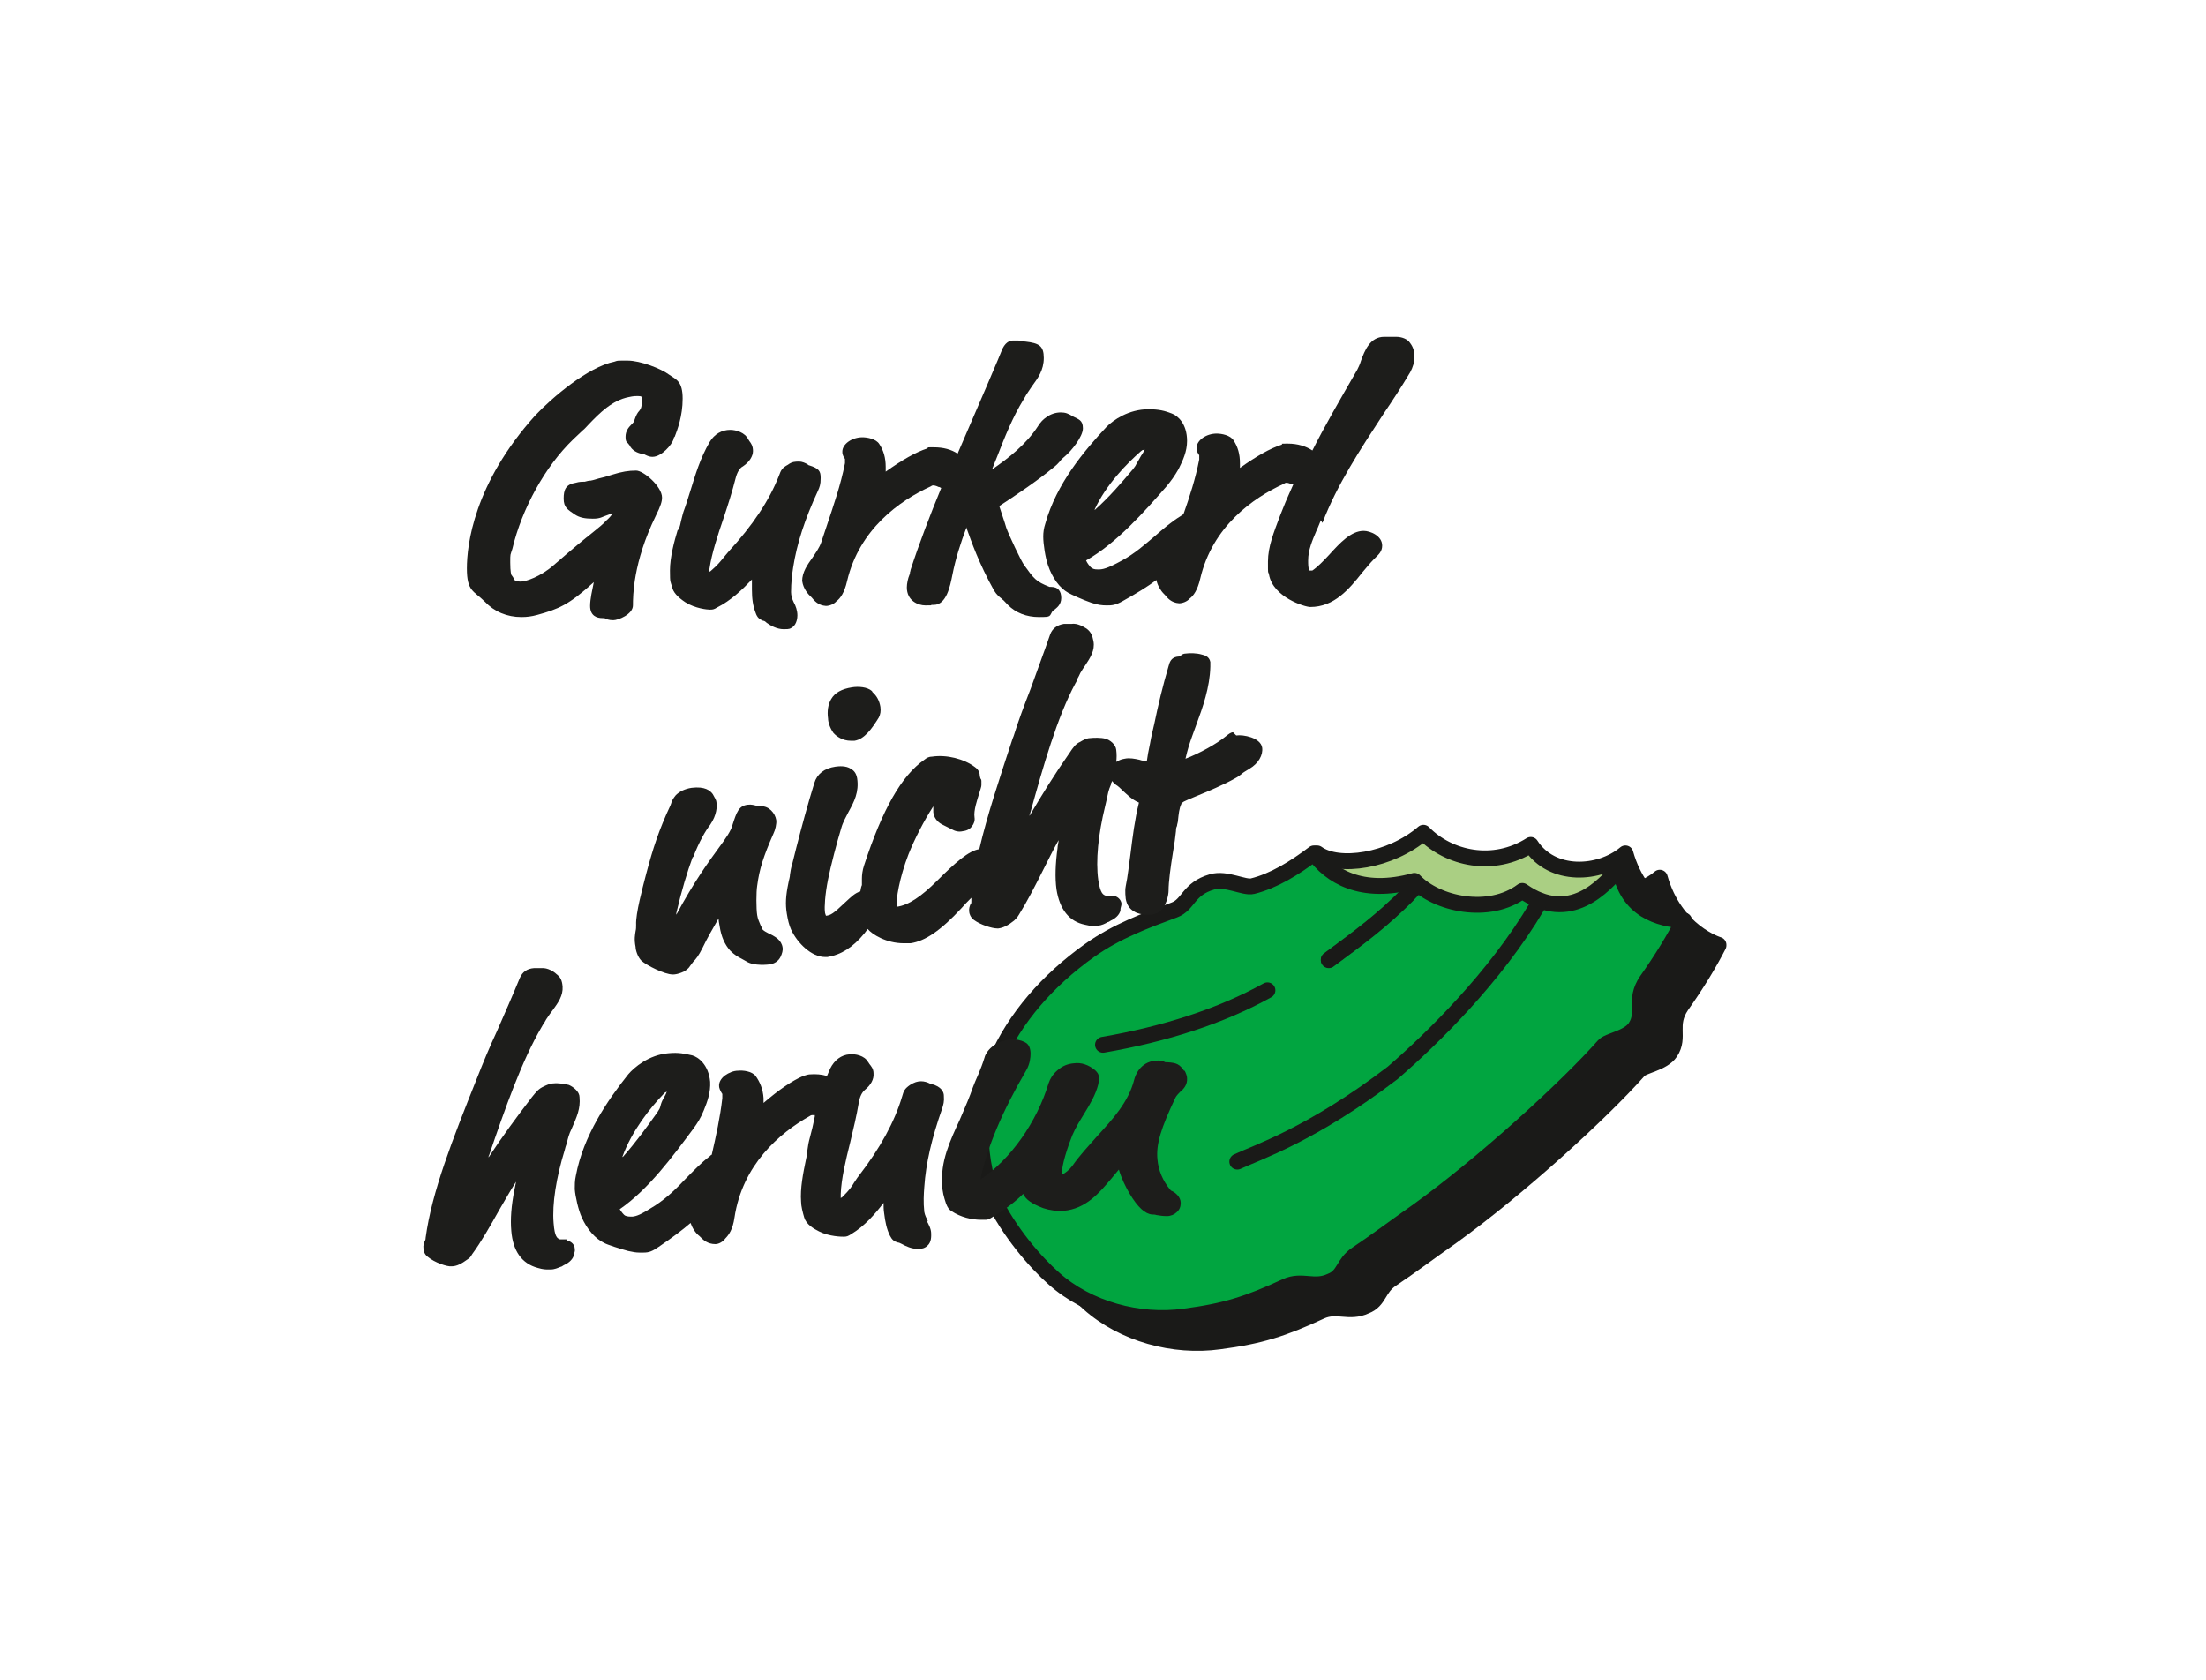 <?xml version="1.0" encoding="UTF-8"?>
<svg xmlns="http://www.w3.org/2000/svg" version="1.1" viewBox="0 0 417.2 317.7">
  <defs>
    <style>
      .cls-1 {
        fill: #1a1a18;
      }

      .cls-1, .cls-2, .cls-3, .cls-4 {
        stroke: #1a1a18;
        stroke-linecap: round;
        stroke-linejoin: round;
        stroke-width: 3px;
      }

      .cls-5 {
        fill: #1d1d1b;
      }

      .cls-2 {
        fill: none;
      }

      .cls-3 {
        fill: #01a540;
      }

      .cls-4 {
        fill: #aacf83;
      }
    </style>
  </defs>
  <!-- Generator: Adobe Illustrator 28.6.0, SVG Export Plug-In . SVG Version: 1.2.0 Build 709)  -->
  <g>
    <g id="Ebene_1">
      <g>
        <path class="cls-1" d="M325,178.7s-8.2-2.4-11.1-12.7c-4.9,4.1-13.9,4.6-17.9-1.6-7.1,4.5-15.5,2.6-20.3-2.3-6.3,5.4-16.1,6.8-20.1,3.9,0,.2-.1.3-.2.5-.1-.1-.2-.3-.3-.4,0,0,0,0,0,0-3.7,2.8-7.6,5.2-11.6,6.2-1.6.4-5-1.6-7.7-.8-4.5,1.3-4.4,4.3-7.1,5.3-5.4,2-10.9,4-16.1,7.7-15.7,11.2-25,28.6-18.3,46.7,3.2,6.6,8.1,12.2,11.6,15.3,6.5,5.8,16.1,8.4,24.7,7.2,7.7-1,12.1-2.4,19.2-5.7,3.1-1.4,5.3.5,8.5-1,2.6-1,2.3-3.4,4.9-5.1,3.6-2.4,7.3-5.2,11.3-8,12.8-9.2,28.5-23.6,35.4-31.4.8-1,4.6-1.4,6-3.5,1.9-2.9-.4-5.1,2.1-8.8,2.9-4.1,5.2-7.9,7-11.4Z"/>
        <path class="cls-4" d="M299.6,184.3c.4-1,18.9-10.2,18.9-10.2,0,0-8.2-2.4-11.1-12.7-4.9,4.1-13.9,4.6-17.9-1.6-7.1,4.5-15.5,2.6-20.3-2.3-6.3,5.4-16.1,6.8-20.1,3.9-4,10.1-3.2,14.4-2.3,22.8l52.9.2Z"/>
        <path class="cls-3" d="M318.4,174.1c-4.6-.3-10.7-1.9-12.1-9.9-3,3.3-9.3,10.7-18.4,4.3-6.3,4.7-16.2,2.5-20.4-1.9-10.1,2.8-16-1-19-5.2,0,0,0,0,0,0-3.7,2.8-7.6,5.2-11.6,6.2-1.6.4-5-1.6-7.7-.8-4.5,1.3-4.4,4.3-7.1,5.3-5.4,2-10.9,4-16.1,7.7-15.7,11.2-25,28.6-18.3,46.7,3.2,6.6,8.1,12.2,11.6,15.3,6.5,5.8,16.1,8.4,24.7,7.2,7.7-1,12.1-2.4,19.2-5.7,3.1-1.4,5.3.5,8.5-1,2.6-1,2.3-3.4,4.9-5.1,3.6-2.4,7.3-5.2,11.3-8,12.8-9.2,28.5-23.6,35.4-31.4.8-1,4.6-1.4,6-3.5,1.9-2.9-.4-5.1,2.1-8.8,2.9-4.1,5.2-7.9,7-11.4Z"/>
        <path class="cls-2" d="M266.1,169.3c-4.7,4.7-8.7,7.7-14.8,12.2"/>
        <path class="cls-2" d="M291.3,170.4c-.2.3-.4.7-.6,1-8,13.5-19.8,25-27.3,31.5-15.3,11.7-25.8,15.1-29.4,16.8"/>
        <path class="cls-2" d="M239.7,187.3c-8.8,4.9-19.5,8.3-31.1,10.3"/>
        <path class="cls-2" d="M268.1,167.3c-.6.7-1.3,1.3-2,2.1-4.7,4.7-8.7,7.7-14.8,12.2"/>
      </g>
      <g>
        <path class="cls-5" d="M98.7,116.7c.9,0,1.8-.1,2.9-.4,4-1.1,6-1.9,10.7-6.2-.3,1.5-.7,3.2-.7,4.5,0,1.9,1.3,2.3,2.3,2.3s.3,0,.4,0c.4.2.8.4,1.7.4s3.7-1.1,3.7-2.8,0-8.1,4.3-16.9c1-2,1.2-2.8,1.2-3.5,0-2.1-3.5-5.1-4.9-5.1s-2.7.2-4.6.8c-.9.3-1.6.5-2.5.7-.4.1-.9.3-1.5.4-.4,0-.7.1-1.1.2-.5,0-1,0-1.7.2-1.9.3-2.3,1.3-2.3,3s.8,2.1,2.1,3c.9.6,1.9.8,3.4.8s1.6-.3,3.1-.8c.2,0,.4-.1.7-.2-.3.4-.7.9-1.3,1.4-.6.7-1.3,1.2-2.5,2.2-1.4,1.1-3.6,2.9-7.4,6.2-2.5,2.2-5.3,3.1-6.2,3.1s-1-.2-1.2-.3c-.2-.5-.4-.7-.6-1,0,0,0,0,0,0,0,0-.2-.5-.2-2.3s0-1.3.4-2.6c1.8-7.6,6.2-15.6,11.5-20.7l1.8-1.7c.4-.3.7-.7,1.1-1.1,2.1-2.2,4.5-4.6,7.6-5.2.9-.2,1.3-.2,1.7-.2.8,0,.8.2.8.4,0,1.8-.2,2-.5,2.4-.3.3-.6.8-.9,1.7,0,.3-.3.6-.6.9-.5.5-1.1,1.2-1.1,2.3s.3,1,.6,1.4c0,.1.2.2.2.3.4.8,1.3,1.4,2.6,1.6,0,0,0,0,.1,0,.4.2.9.5,1.6.5,1.7,0,3.7-2.3,4-3.4,0-.1,0-.3.2-.4.5-1.3,1.5-3.9,1.5-7.2s-1.2-3.6-2.5-4.5c-1.6-1.2-5.5-2.7-7.9-2.7s-1.8,0-2.5.2c-5,1-11.8,6.8-15,10.2-11.6,12.9-12.9,24.5-12.9,28.9s1.3,4.2,3.4,6.3c1.8,1.9,4.2,2.9,6.9,2.9Z"/>
        <path class="cls-5" d="M128.2,100.1c-.7,2.3-1.5,5.3-1.5,7.8s.1,2,.4,3.1c.2,1,1,1.9,2.5,2.9,1.9,1.2,4.2,1.4,4.6,1.4.5,0,.8,0,1.4-.4,2.6-1.3,4.8-3.4,6.6-5.3,0,.6,0,1.3,0,1.9,0,1.8.2,3.1.7,4.4.3.9.7,1.2,1.4,1.5.2,0,.4.1.7.4.7.5,1.9,1.2,3.2,1.2s1.2-.1,1.7-.4c.8-.6.9-1.8.9-2.2,0-.9-.3-1.8-.7-2.5-.3-.6-.5-1.3-.5-1.9,0-1.8.2-3.4.4-4.7.7-4.5,2.2-9.1,4.7-14.5.3-.7.5-1.1.5-2.4s-.3-1.8-2.2-2.4c-.1,0-.2-.1-.3-.2-.4-.2-.9-.5-1.6-.5s-1.3,0-2.1.6c-1.1.6-1.3,1-1.7,2.1-1.8,4.6-4.9,9.3-9.5,14.3-.4.5-.7.8-1,1.2-.5.6-1,1.3-2.4,2.5,0,0-.2.1-.3.2,0-.2,0-.4.1-.8.4-2.7,1.5-6.1,2.7-9.6.8-2.4,1.6-4.9,2.2-7.3.3-1.2.8-2,1.4-2.3,1.2-.8,1.9-1.9,1.9-2.9s-.4-1.5-.7-1.9c0,0-.1-.2-.2-.3-.6-1.3-2.3-1.8-3.4-1.8-1.6,0-3,.8-3.9,2.3-1.8,3.1-2.7,6.2-3.6,9.1-.4,1.2-.7,2.3-1.1,3.4-.4,1-.5,1.7-.7,2.4-.1.5-.2,1-.5,1.8Z"/>
        <path class="cls-5" d="M151.7,109.5s0,0,0,.1c0,1.1.7,2.4,1.6,3.2,0,0,.1.1.2.2.5.6,1.2,1.5,2.7,1.6.6,0,1.5-.3,2-.9.7-.5,1.5-1.6,2-3.8,2.3-9.8,9.9-15.2,15.8-17.9.3-.2.4-.2.5-.2.2,0,.6.1,1,.3.2,0,.3.1.5.2-2.1,5.1-4.1,10.3-5.8,15.5,0,0,0,.2-.1.4,0,.1,0,.3-.1.5-.3.7-.5,1.7-.5,2.4,0,2.5,2.1,3.4,3.5,3.4s.9,0,1.2-.1c.1,0,.3,0,.4,0,2.4,0,3.1-3.6,3.5-5.6.6-3.1,1.6-6.2,2.7-9.1,0,0,0,.1,0,.2.9,2.5,2.3,6.6,5.2,11.8.5.8,1,1.2,1.4,1.5l.2.2c.2.1.5.5,1,1,1.5,1.5,3.5,2.3,5.9,2.3s1.9-.1,2.6-1.2c0,0,.1,0,.2-.1.5-.4,1.4-1,1.4-2.3s-.6-2.1-1.9-2.1c-.1,0-.2,0-.3,0-2.6-1-3-1.6-4.8-4.1-.5-.6-3-5.9-3.4-7.1-.4-1.4-.8-2.4-1-3.1-.1-.4-.3-.8-.3-1,3.5-2.3,7.1-4.7,10.5-7.5.5-.4.7-.7,1-1,.2-.3.4-.5.9-.9,1.2-1,3.4-3.7,3.4-5.3s-.9-1.7-1.8-2.2c-1-.6-1.5-.8-2.4-.8s-1.9.3-2.7.9c-.6.4-1.1.9-1.6,1.7-2.2,3.4-5.5,6-8.7,8.2.3-.8.7-1.7,1-2.5,1.4-3.6,2.9-7.4,5-10.8.1-.2.2-.3.3-.5.2-.4.5-.8,1.3-2,0,0,0,0,0,0,1.1-1.5,2.2-3,2.2-5.3s-.9-2.8-3.5-3.1c-.6,0-1-.1-1.3-.2-.4,0-.6,0-1,0-.7,0-1.6.4-2.2,2l-.7,1.7c-1.5,3.5-3,7.1-4.5,10.5-1,2.4-2.1,4.8-3.1,7.2-1.2-.8-2.7-1.2-4.5-1.2s-.9,0-1.2.2c-2.2.7-4.8,2.2-7.9,4.4,0-.3,0-.6,0-.9,0-1.7-.4-3.1-1.2-4.3-.6-1-2.3-1.3-3.2-1.3-2,0-3.8,1.3-3.8,2.7s0,0,0,.1c0,.6.3,1,.5,1.3,0,0,0,0,0,.1,0,0,0,0,0,0,0,.2,0,.4,0,.7-.8,4.1-2.2,8.1-3.5,12-.3,1-.7,2-1,3-.3.9-1,1.9-1.6,2.8-1,1.4-2,2.8-2,4.5Z"/>
        <path class="cls-5" d="M250.1,98.9c2.8-7.3,7.1-13.8,11.6-20.7,1.7-2.5,3.4-5.1,5-7.8.5-.9.8-1.9.8-2.9s-.2-1.8-.8-2.6c-.5-.8-1.6-1.2-2.7-1.2s-.7,0-1.1,0c-.3,0-.7,0-1.1,0-2.7,0-3.7,2.6-4.4,4.5-.2.7-.5,1.3-.7,1.7-3.4,5.9-6.3,10.9-8.5,15.3-1.2-.8-2.8-1.3-4.6-1.3s-.9,0-1.2.2c-2.2.7-4.8,2.2-7.9,4.4,0-.3,0-.6,0-.9,0-1.7-.4-3.1-1.2-4.3-.6-1-2.3-1.3-3.2-1.3-2,0-3.8,1.3-3.8,2.7s0,0,0,.1c0,.6.3,1,.5,1.3,0,0,0,0,0,.1,0,0,0,0,0,0,0,.2,0,.4,0,.7-.7,3.6-1.8,7-3,10.4-.2,0-.3.2-.5.3-1.8,1.1-3.4,2.5-4.9,3.8-1.9,1.6-3.8,3.3-6.2,4.6-2.9,1.6-3.7,1.7-4.5,1.7s-1-.1-1.4-.4c-.2-.2-.7-.8-.9-1.3,5.8-3.3,11-9.2,15.2-14,.9-1.1,1.5-1.9,2.3-3.3.8-1.6,1.6-3.3,1.6-5.3,0-3.3-1.8-4.8-2.9-5.2-1.3-.5-2.4-.8-4.4-.8-3.8,0-6.7,2.1-7.9,3.3-4.3,4.6-9.5,10.8-11.6,18.3-.3.9-.4,1.7-.4,2.5,0,1.4.4,4,.9,5.4.8,2.4,2.2,4.3,3.8,5.2.5.3,2.9,1.4,4.4,1.9,1.2.4,2,.5,2.9.5s1.6,0,3-.8c2.7-1.5,4.8-2.8,6.4-4,.2,1,.8,2,1.4,2.6,0,0,.1.1.2.2.5.6,1.2,1.5,2.7,1.6.6,0,1.5-.3,2-.9.7-.5,1.5-1.6,2-3.8,2.3-9.8,9.9-15.2,15.8-17.9.3-.2.4-.2.5-.2.2,0,.6.1,1,.3,0,0,.2,0,.3,0-.7,1.6-1.4,3.1-1.9,4.4-.2.5-.4,1-.6,1.5-1.2,3.2-2.3,5.9-2.3,8.7s0,1.6.2,2.5c.8,4.3,6.8,6.1,7.8,6.1,4.5,0,7.3-3.3,9.9-6.6.7-.8,1.4-1.7,2.1-2.4.2-.2.3-.3.4-.4.5-.5,1.2-1.1,1.2-2.2,0-1.9-2.3-2.8-3.5-2.8-2.4,0-4.5,2.3-6.5,4.5-1.1,1.2-2.3,2.4-3.2,3,0,0-.2,0-.5,0s-.1,0-.1,0c-.2-.6-.2-1.2-.2-1.9,0-2,.8-3.8,1.6-5.7.3-.6.5-1.2.8-1.9ZM207,96.4c2.2-4.8,6.2-8.8,8.7-11,.3-.2.3-.3.5-.3,0,0,.2,0,.3-.1-.2.4-.4.8-.7,1.2-.4.7-.6,1.1-.8,1.4-.2.4-.3.6-.7,1.1-2.2,2.6-4.5,5.3-7.2,7.7Z"/>
        <path class="cls-5" d="M131.1,162.1c1.1-2.9,2.4-5.1,3.2-6.1,1.3-1.9,1.3-3.5,1.2-4.2,0-.4-.3-.9-.7-1.6-.5-.7-1.5-1.5-4-1.2-1.3.2-2.3.7-3,1.4-.4.5-.6.8-.8,1.3,0,.1-.1.3-.2.6,0,0,0,0,0,0-2.2,4.7-3.3,8.1-4.6,13-.7,2.7-2,7.5-1.9,9.6,0,.5,0,.8-.1,1.2-.1.7-.3,1.5,0,3,0,.6.4,1.9,1.1,2.6,1,.9,4.4,2.6,5.9,2.6s.2,0,.2,0c.5,0,2.4-.4,3.1-1.6.2-.3.4-.5.6-.8.5-.5,1-1.1,1.8-2.7.8-1.7,1.8-3.4,3-5.5,0,0,0,0,0,0,0,.5.1.9.2,1.5.3,2,1,3.5,2,4.6.8.8,1.5,1.2,2.1,1.5.3.2.6.3.9.5,1.5,1,4.4.6,4.4.6.9-.1,1.7-.6,2.1-1.4.3-.6.5-1.3.4-1.8-.2-1.4-1.4-2-1.9-2.3,0,0-.2-.1-.4-.2-.4-.2-1.5-.7-1.6-1.1,0-.2-.2-.4-.3-.7-.2-.5-.5-1.1-.6-1.8-.2-1.2-.2-4.4,0-5.6.4-3.1,1.2-5.6,3.1-9.9.3-.6.6-1.8.5-2.5-.2-1.3-1.4-2.7-2.9-2.6-.3,0-.5,0-.8-.1-.4-.1-1-.3-1.7-.2-1.7.2-2.1,1.4-2.9,3.9-.3,1.1-1.2,2.4-2.6,4.3-1.9,2.6-4.6,6.3-8,12.6,0-.1,0-.2,0-.3,1-4.3,2.1-7.9,3.1-10.6Z"/>
        <path class="cls-5" d="M164.9,130.7c-.9-.8-2.6-.9-3.8-.7-1.9.3-3.2,1-3.9,2.2-.6,1-.8,2.3-.6,3.7,0,.6.3,1.7,1,2.7.6.7,1.8,1.5,3.3,1.5s.4,0,.7,0c1.9-.3,3.3-2.3,4.6-4.4.3-.6.4-1.2.3-2-.2-1.2-.7-2.1-1.5-2.8Z"/>
        <path class="cls-5" d="M233.2,138.5c-.4,0-.8.3-1.3.7-1.8,1.5-5.1,3.3-7.7,4.3.2-.8.4-1.7.6-2.3,0,0,0,0,0,0,.4-1.3.9-2.6,1.4-4,1.3-3.5,2.6-7.2,2.7-11.1,0-.5,0-.8,0-.9-.2-1.1-1.2-1.3-1.6-1.4-1-.3-2.3-.3-3-.2-.5,0-.8.2-1,.4-.2.1-.3.2-.7.2-1.1.2-1.4,1-1.6,1.8-1.1,3.7-2,7.5-2.7,10.9-.3,1.3-.6,2.5-.8,3.7-.3,1.4-.5,2.5-.6,3.3-.4,0-.9,0-1.4-.2-.9-.2-1.9-.4-2.8-.2-.8.1-1.2.4-1.6.6.1-.7.1-1.5,0-2.3-.1-1-1.2-1.9-2.1-2.1-.7-.2-2.1-.2-2.9-.1-.6,0-1.5.5-1.8.7-.9.4-1.3,1-2.1,2.2-2.8,4-5.2,7.9-7.5,11.8,0-.1,0-.3.1-.4,2.5-9,5.1-18.2,8.6-24.7.2-.3.3-.6.4-.9.2-.3.3-.6.5-1,.3-.5.6-1,.9-1.4,1-1.5,1.9-2.9,1.6-4.6-.2-1.1-.5-1.8-1.3-2.4-.5-.3-1.7-1.1-2.9-.9,0,0-.2,0-.3,0-.3,0-.6,0-1.1,0-1.3.2-2.2.9-2.6,2-1.2,3.5-2.5,6.9-3.7,10.3-1.2,3.1-2.3,6-3.2,8.9l-.2.5c-2.5,7.6-4.8,14.5-6.3,20.9-2,.3-4.6,2.6-7.9,5.9-3.1,3.1-5.5,4.7-7.7,5,0,0,0,0,0-.1-.2-1.2.5-5.4,2.2-9.8,1.2-3,2.9-6.3,4.7-9.1,0,.4,0,.7,0,1.1.1,1,.7,1.8,1.6,2.3l1.8.9c.7.4,1.4.6,2.2.4.9-.1,1.4-.5,1.7-.9.4-.5.6-1.1.5-1.7-.2-1.3.5-3.3.9-4.6.2-.7.4-1.2.4-1.5,0-.4,0-.5,0-.8,0-.2-.1-.4-.2-.5,0,0,0-.1-.1-.4,0-.6-.2-1.2-.9-1.7-2.1-1.6-5.4-2.4-8.1-2-.6,0-1,.2-1.5.6-4.3,3-7.9,9.3-11.4,20-.3.9-.4,1.8-.4,2.5,0,.2,0,.3,0,.4v.8c-.2.4-.2.8-.3,1.2-1,.3-1.6.9-2.9,2.1-2.2,2.1-2.7,2.4-3.6,2.5,0-.1-.2-.4-.2-.8-.1-.8,0-3.1.6-6.1.5-2.5,1.7-7.1,2.5-9.7.3-1.1.9-2.1,1.4-3.1,1-1.8,2-3.7,1.6-6.3-.2-1.1-.7-1.5-1.2-1.8-.9-.6-2.2-.5-2.9-.4-2.1.3-3.5,1.4-4,3.1-1.3,4.2-2.4,8.3-3.4,12.2-.3,1.1-.5,2.1-.8,3.2-.2.6-.3,1.2-.4,1.9,0,.5-.2,1-.3,1.6-.5,2.4-.6,4-.3,5.8.2,1.2.4,2.1.8,3,1.2,2.6,3.9,5.2,6.4,5.2s.3,0,.5,0c2.5-.4,4.8-1.8,7-4.5,0,0,0,0,0,0l.6-.8c.8,1,3.5,2.7,6.8,2.7s.9,0,1.3,0c2.8-.4,5.8-2.5,9.6-6.6.6-.7,1.3-1.4,1.9-2,0,.2,0,.4,0,.6,0,.4,0,.5-.2.7-.1.3-.3.7-.2,1.4,0,.2.2,1,.9,1.5,1.2.9,3.4,1.6,4.4,1.6s.1,0,.2,0c.9-.1,1.9-.6,3-1.5.4-.4.6-.6.9-1.1,1.5-2.4,3.1-5.5,4.7-8.7.9-1.8,1.8-3.6,2.8-5.4,0,.5-.2,1-.2,1.5-.4,3-.5,5.6-.2,7.8.6,3.8,2.4,6.1,5.4,6.7,1.2.3,1.9.3,2.4.2.8-.1,1.4-.4,1.9-.7.2,0,.4-.2.6-.3.7-.3,1.6-1,1.8-1.9,0,0,0-.2,0-.2,0-.3.2-.7.2-1.1-.1-.8-.8-1.4-1.6-1.5-.2,0-.4,0-.7,0-.2,0-.6,0-.7,0-.5-.2-1-.4-1.4-3-.5-3.6,0-8.6,1.3-13.9.1-.4.2-.9.3-1.3.2-.9.3-1.7.8-2.8v-.2c.1-.2.2-.3.2-.5.2.2.4.5.7.7.5.3.9.7,1.4,1.2.8.7,1.6,1.6,3,2.2-.8,3.2-1.2,6.5-1.6,9.7-.3,2.1-.5,4.2-.9,6.1-.2,1,0,2.2,0,2.4.2,1.1.7,1.9,1.6,2.4.6.4,1.6.6,2.5.6s.5,0,.7,0c.3,0,1-.2,1.5-.5,1.4-1,1.8-3.3,1.8-4,0-1.8.4-4.6.8-7.1.3-1.7.5-3.2.6-4.2,0-.3,0-.6.2-1,0-.3.2-.7.2-1.2.1-.9.2-2.1.6-2.9,0-.2.2-.3.5-.5.4-.2,1.3-.6,2.3-1,2.2-.9,5.3-2.2,7.4-3.4.6-.3.9-.6,1.2-.8.3-.3.7-.5,1.5-1,1.7-1,2.6-2.6,2.4-4-.3-1.9-3.6-2.5-4.9-2.3Z"/>
        <path class="cls-5" d="M107.3,234.4c-.2,0-.4,0-.7,0-.2,0-.6,0-.7,0-.5-.2-1-.4-1.2-3.1-.3-3.6.5-8.6,2.1-13.8.1-.4.2-.8.4-1.3.2-.9.4-1.7.9-2.7h0c1-2.3,1.7-3.8,1.5-6,0-1-1.1-1.9-2-2.3-.7-.2-2.1-.4-2.9-.3-.7,0-1.5.4-1.9.6-.9.4-1.4,1-2.2,2-3,3.9-5.7,7.6-8.2,11.4,0-.1,0-.3.1-.4,3-8.8,6.2-17.9,9.9-24.2.2-.3.3-.6.5-.8.2-.3.3-.6.6-1,.3-.5.7-1,1-1.4,1.1-1.5,2-2.8,1.9-4.5-.1-1.2-.4-1.8-1.2-2.4-.4-.4-1.6-1.2-2.8-1.1,0,0-.2,0-.3,0-.3,0-.6,0-1.1,0-1.3.1-2.2.7-2.7,1.9-1.4,3.4-2.9,6.8-4.3,10-1.4,3-2.6,5.9-3.7,8.7l-.2.5c-4.5,11.3-8.4,21.1-9.6,29.9,0,.4-.1.5-.2.7-.1.3-.3.7-.2,1.4,0,.2.1,1,.8,1.5,1.3,1.1,3.7,1.9,4.5,1.8,1,0,1.9-.5,3-1.3.5-.3.6-.5.9-1,1.7-2.3,3.4-5.3,5.2-8.5,1-1.7,2-3.5,3.1-5.2-.1.5-.2,1-.3,1.5-.6,3-.8,5.6-.6,7.8.3,3.8,2,6.2,5,7,1,.3,1.5.3,2,.3s.2,0,.4,0c.8,0,1.4-.3,1.9-.5.2,0,.4-.2.6-.3.7-.3,1.6-.9,1.9-1.8,0,0,0-.2,0-.2.1-.3.3-.7.2-1.1,0-.8-.7-1.5-1.6-1.6Z"/>
        <path class="cls-5" d="M175.5,231c-.3-.6-.6-1.2-.7-1.8-.2-1.8-.1-3.4,0-4.7.3-4.5,1.4-9.2,3.4-14.9.2-.7.4-1.2.3-2.4,0-.6-.4-1.7-2.4-2.2-.1,0-.2,0-.3-.1-.4-.2-1-.4-1.6-.4-.7,0-1.3.2-2.1.7-1,.7-1.2,1.1-1.5,2.2-1.4,4.7-4.1,9.7-8.2,15-.4.5-.6.9-.9,1.3-.4.7-.8,1.3-2.2,2.7,0,0-.2.1-.3.2,0-.2,0-.4,0-.8.1-2.8.9-6.2,1.8-9.8.6-2.5,1.2-5,1.6-7.4.2-1.2.6-2,1.2-2.5,1.1-.9,1.7-2,1.6-3.1,0,0,0,0,0,0,0-.9-.5-1.4-.8-1.8,0,0-.1-.2-.2-.3-.7-1.3-2.5-1.6-3.5-1.5-1.6.1-2.9,1.1-3.7,2.7-.2.5-.4.9-.6,1.4-1-.3-2.1-.4-3.3-.3-.3,0-.8.2-1.2.3-2.1.9-4.6,2.6-7.5,5.1,0-.3,0-.6,0-.9h0c-.1-1.7-.7-3.1-1.5-4.2-.7-.9-2.4-1.1-3.3-1-.9,0-1.8.4-2.5.9-.8.6-1.2,1.4-1.1,2.1,0,0,0,0,0,.1.1.5.4,1,.6,1.3,0,0,0,0,0,.1,0,0,0,0,0,0,0,.2,0,.4,0,.7-.4,3.6-1.2,7.2-2,10.7-.1,0-.2.1-.4.3-1.7,1.3-3.1,2.8-4.5,4.2-1.7,1.8-3.5,3.6-5.8,5.1-2.8,1.8-3.5,2-4.3,2.1-.5,0-1,0-1.4-.2-.2-.1-.7-.7-1-1.2,5.5-3.8,10.1-10.1,13.9-15.2.8-1.1,1.4-2,2-3.5.7-1.7,1.3-3.4,1.2-5.4-.3-3.3-2.3-4.7-3.4-5-1.4-.3-2.5-.6-4.5-.4-3.7.3-6.5,2.7-7.6,4-3.9,4.9-8.5,11.6-9.9,19.2-.2.9-.2,1.7-.2,2.5.1,1.4.7,4,1.3,5.3,1,2.3,2.6,4.1,4.3,4.9.5.3,3,1.1,4.5,1.5.9.2,1.5.3,2.1.3s.5,0,.8,0h0c1,0,1.6-.2,2.9-1.1,2.5-1.7,4.5-3.2,6-4.5.3.9.9,1.9,1.7,2.5,0,0,.1.1.2.2.5.5,1.3,1.3,2.8,1.3s0,0,0,0c.6,0,1.4-.4,1.9-1.1.6-.6,1.4-1.7,1.7-3.9,1.5-10,8.5-16,14.2-19.2.3-.2.4-.2.5-.2.1,0,.3,0,.5,0,0,.2,0,.4-.1.6-.2,1.2-.5,2.4-.8,3.5-.3,1.1-.4,1.7-.5,2.5,0,.5-.1,1.1-.3,1.9-.5,2.4-1.1,5.4-.9,7.9,0,.8.3,2,.6,3,.4,1.3,1.8,2.1,2.8,2.6,2,1,4.3,1,4.7,1,.5,0,.8-.1,1.4-.5,2.5-1.5,4.5-3.8,6.1-5.9,0,.6,0,1.3.1,1.9.2,1.7.5,3.1,1.1,4.3.4.8.8,1.1,1.5,1.3.2,0,.4.1.8.3.7.4,1.8.9,2.9.9s.2,0,.3,0c.7,0,1.2-.2,1.6-.6.8-.7.7-1.9.7-2.3,0-.9-.5-1.8-.9-2.5ZM117.7,218.8c1.8-5,5.4-9.4,7.7-11.8.3-.3.3-.3.4-.4,0,0,.2,0,.3-.2-.1.4-.3.8-.6,1.3-.4.7-.5,1.1-.6,1.5-.1.4-.2.6-.6,1.2-2,2.8-4.1,5.7-6.5,8.4Z"/>
        <path class="cls-5" d="M224,202.6c-.9-1.3-1.4-1.6-3.3-1.7-.2,0-.2,0-.3,0-.4-.2-.9-.4-1.9-.3-2.9.3-3.8,2.8-4,3.6-1.1,4.3-4.1,7.5-7.2,10.9-1.5,1.7-3.1,3.4-4.5,5.4-.6.8-1.4,1.4-2,1.7,0-1.2.4-3.4,2-7.5.6-1.4,1.4-2.7,2.2-4,1.1-1.8,2.2-3.6,2.7-5.6.1-.5.2-1,.1-1.4,0-.6-.3-.9-.7-1.3-1.2-1-2.6-1.5-4-1.3-1.2.1-2.2.5-3.2,1.4-.8.7-1.3,1.5-1.6,2.4-2.2,7.3-7.2,14.4-12.9,18.2,1.3-6.2,4.2-13,8.7-20.7.7-1.2.8-2.5.8-3.1,0,0,0,0,0,0,0-.8-.2-1.8-1.1-2.2-.8-.4-1.7-.6-2.7-.5-3,.3-4.6,2.2-4.9,3.4-.4,1.3-.7,2-1.1,3-.4.9-.9,2-1.6,4-.6,1.6-1.3,3.1-2,4.8-1.8,3.9-3.7,7.9-3.3,12.4,0,1.1.3,2.2.7,3.4.3.8.6,1.2,1.1,1.5,1.7,1.1,3.7,1.6,5.6,1.6s.5,0,.8,0c.6,0,1.1-.4,1.6-.7,2.3-1.4,4.1-2.8,5.5-4.2.5,1.1,1.7,1.9,3.8,2.7,1.2.4,2.6.6,3.9.5,4.2-.4,6.7-3.4,8.9-6,.5-.6,1-1.2,1.5-1.8.5,1.7,1.3,3.3,2,4.5,1.6,2.7,3,3.9,4.3,4,.3,0,.5,0,.8.1.6.1,1.2.2,2,.2.7,0,1.4-.3,1.8-.7.6-.5.8-1.1.8-1.8,0-1.1-1-2-1.8-2.3,0,0,0,0-.2-.2-1.4-1.7-2.2-3.6-2.4-5.7-.3-2.9.7-6,3.4-11.7.2-.4.6-.8.9-1.1.6-.5,1.4-1.3,1.3-2.6,0-.4-.2-.9-.5-1.5Z"/>
      </g>
    </g>
  </g>
</svg>
